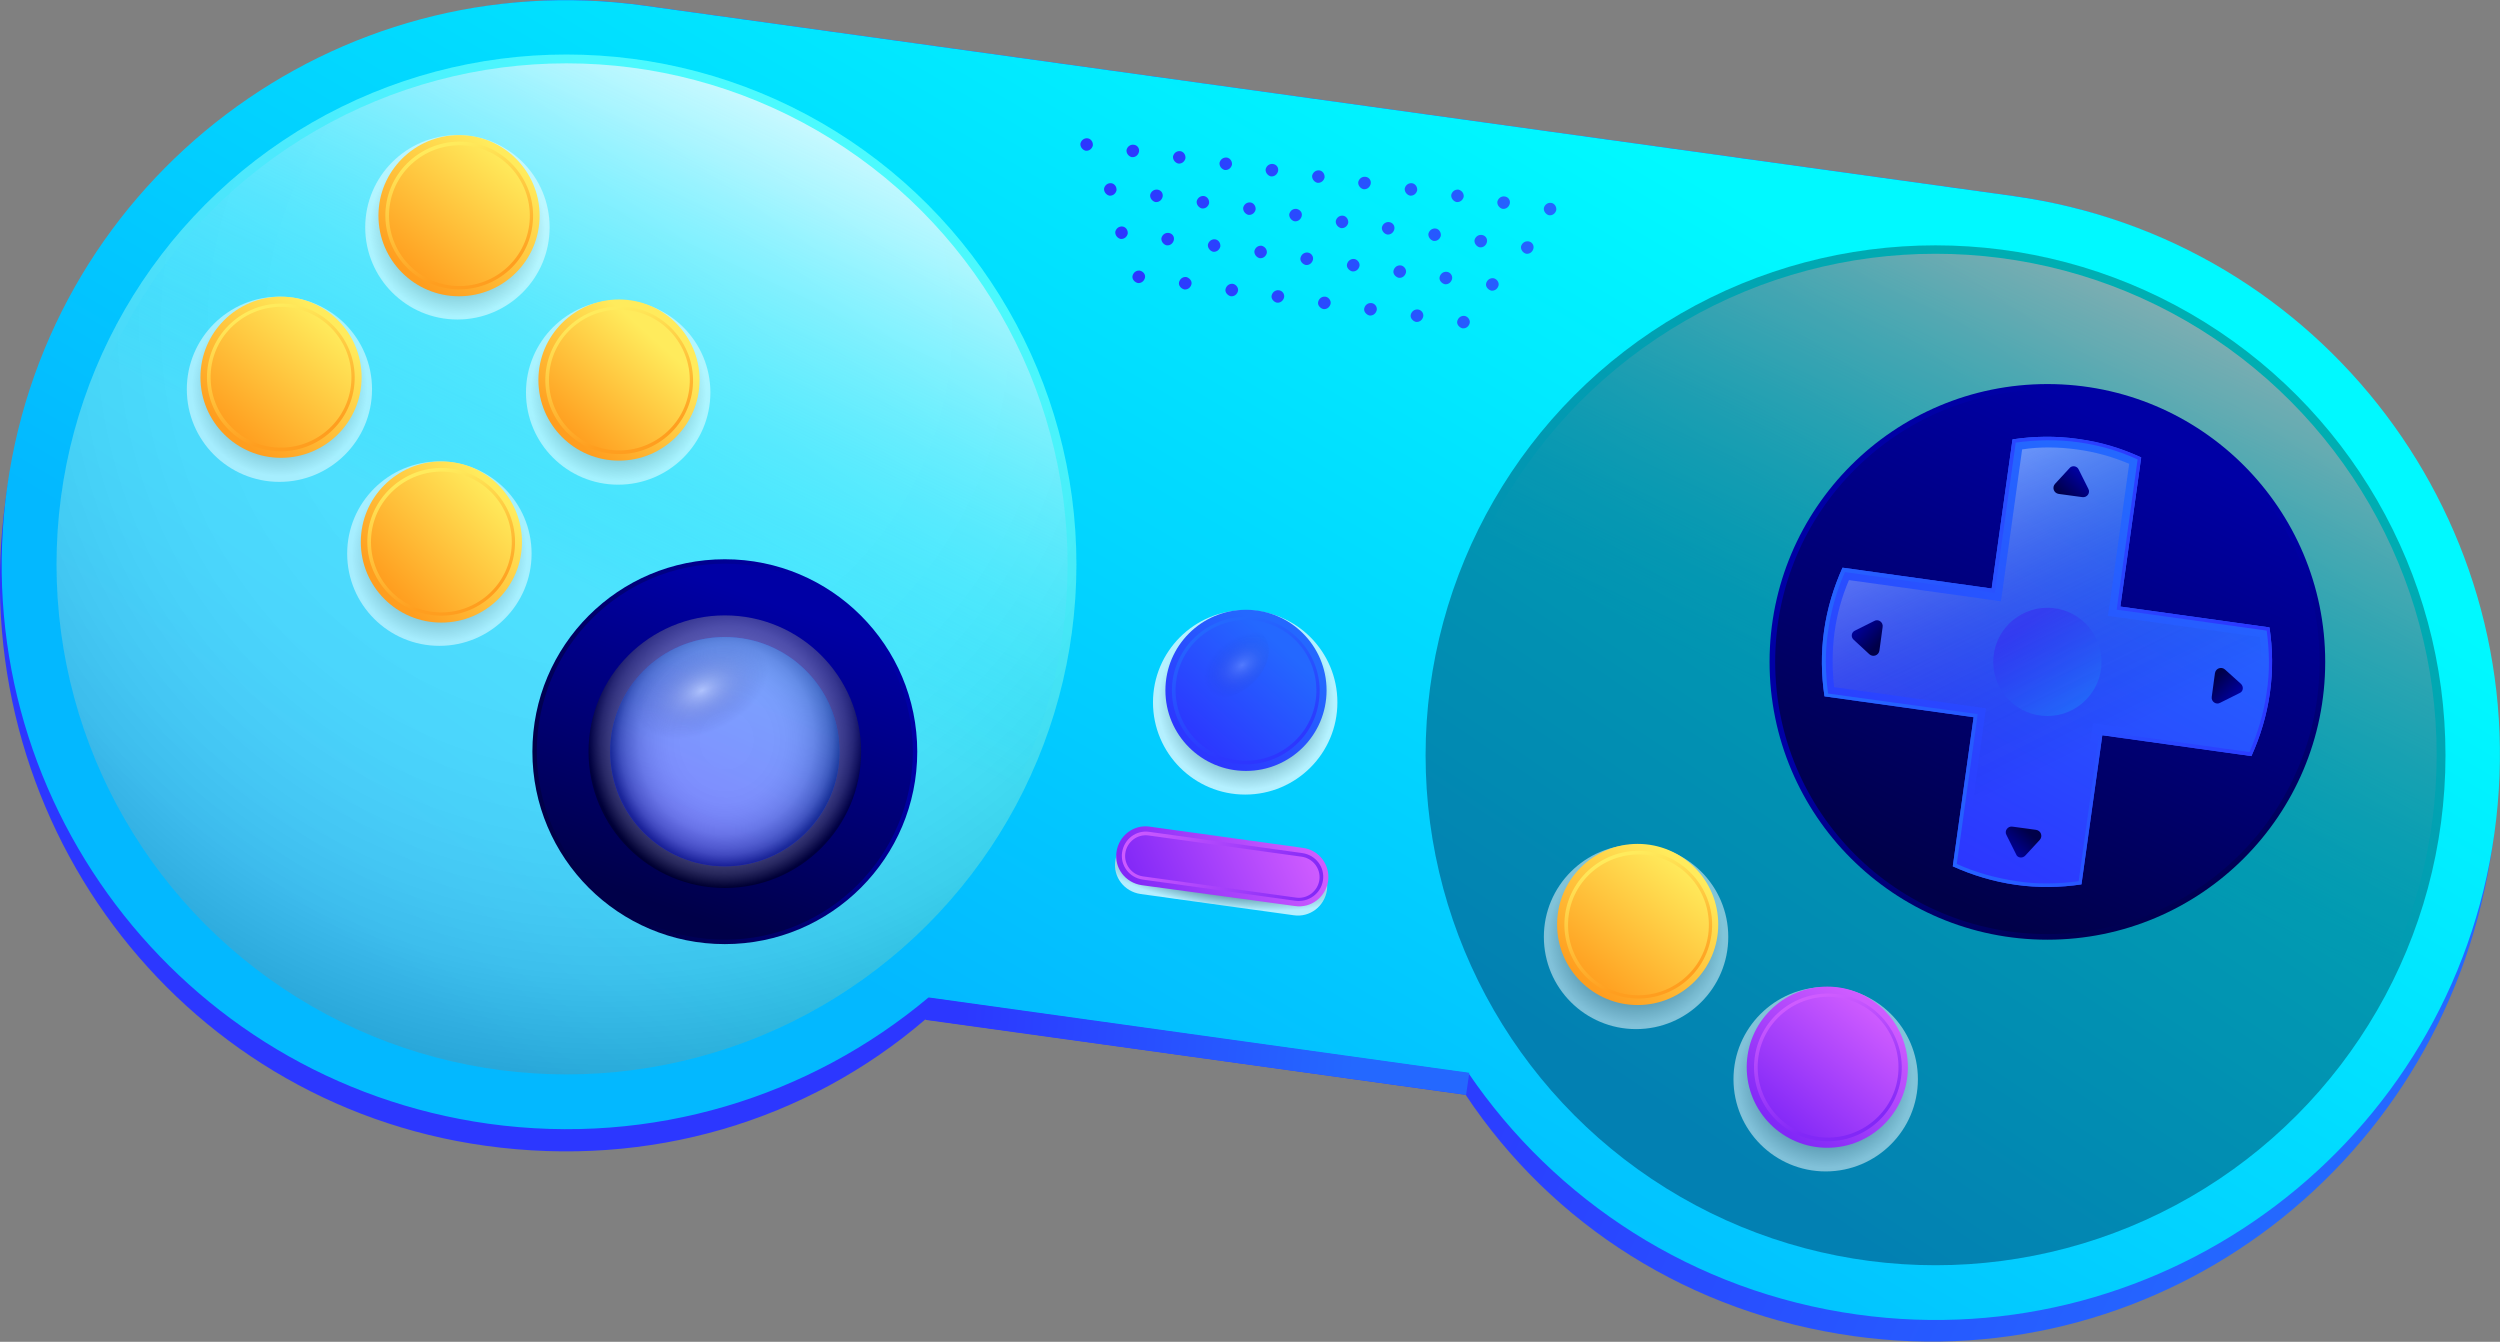 <?xml version="1.0" encoding="utf-8"?>
<!-- Generator: Adobe Illustrator 28.0.0, SVG Export Plug-In . SVG Version: 6.00 Build 0)  -->
<svg version="1.1" id="Layer_1" xmlns="http://www.w3.org/2000/svg" xmlns:xlink="http://www.w3.org/1999/xlink" x="0px" y="0px"
	 viewBox="0 0 623.6 334.7" style="enable-background:new 0 0 623.6 334.7;" xml:space="preserve">
<rect x="0" y="0" width="623.6" height="334.7" fill="#808080" stroke="none"/>
<style type="text/css">
	.st0{fill:url(#SVGID_1_);}
	.st1{fill:url(#SVGID_00000027573961521233118000000011946042822125346999_);}
	.st2{fill:url(#SVGID_00000147906580871443605060000015710262125952593298_);}
	.st3{opacity:0.3;fill:url(#SVGID_00000039835919768463933430000003239709379296382346_);enable-background:new    ;}
	.st4{opacity:0.7;fill:url(#SVGID_00000150813578797885685700000005785983390438677917_);enable-background:new    ;}
	.st5{fill:url(#SVGID_00000040533962402913593780000003623793905620376962_);}
	.st6{opacity:0.7;fill:url(#SVGID_00000141450192768070861420000017675541243377877412_);enable-background:new    ;}
	.st7{opacity:0.3;fill:url(#SVGID_00000119102716519393610490000009892417091721936784_);enable-background:new    ;}
	.st8{fill:url(#SVGID_00000036209303121922277220000007732082383863222459_);}
	.st9{fill:url(#SVGID_00000183950784696710061150000009854956994296466096_);}
	.st10{fill:url(#SVGID_00000042704175804416856490000014542069739978174114_);}
	.st11{fill:url(#SVGID_00000085234561886142221940000005689383332762986645_);}
	.st12{opacity:0.4;fill:url(#SVGID_00000053513879123750278600000000148951193582731940_);enable-background:new    ;}
	.st13{fill:url(#SVGID_00000019653764749115807520000009832514624192387724_);}
	.st14{opacity:0.4;fill:url(#SVGID_00000171706702518618431680000006259683002912157358_);enable-background:new    ;}
	.st15{opacity:0.4;fill:url(#SVGID_00000091696441356197251750000004565933516855634622_);enable-background:new    ;}
	.st16{fill:url(#SVGID_00000117664992086423284720000002519547826477013637_);}
	.st17{fill:url(#SVGID_00000124128372285591882810000015107504361461055894_);}
	.st18{opacity:0.4;fill:url(#SVGID_00000112590331768326662130000003127953448819404728_);enable-background:new    ;}
	.st19{fill:url(#SVGID_00000137124249958558656640000007833395731143288730_);}
	.st20{fill:url(#SVGID_00000078036782157926384590000007701050732815806398_);}
	.st21{fill:url(#SVGID_00000066476424959475833870000016570530665810440116_);}
	.st22{fill:url(#SVGID_00000005263755374373591810000014998265746089183153_);}
	.st23{fill:url(#SVGID_00000179612217619739820490000005041069426740372621_);}
	.st24{opacity:0.5;fill:url(#SVGID_00000093891607365282344660000016296789251922690970_);enable-background:new    ;}
	.st25{opacity:0.5;fill:url(#SVGID_00000104668425034901993090000010482412135134350478_);enable-background:new    ;}
	.st26{opacity:0.5;fill:url(#SVGID_00000088827563420208347830000013710522387790500782_);enable-background:new    ;}
	.st27{opacity:0.5;fill:url(#SVGID_00000037668481040235598930000005014506193089798793_);enable-background:new    ;}
	.st28{fill:url(#SVGID_00000118357646790979255740000008701623801027990714_);}
	.st29{fill:url(#SVGID_00000165223564423363699540000000077201509653831862_);}
	.st30{fill:url(#SVGID_00000016060467261964894140000016216620326075081381_);}
	.st31{fill:url(#SVGID_00000013883693486396336210000001189239439178815634_);}
	.st32{fill:url(#SVGID_00000118357496631928816780000001504153935865552776_);}
	.st33{fill:url(#SVGID_00000057863113253644590040000017320297191954204830_);}
	.st34{fill:url(#SVGID_00000034796088563633128310000013207785865587429283_);}
	.st35{opacity:0.7;fill:url(#SVGID_00000171702770875120352940000009592356910083996814_);enable-background:new    ;}
	.st36{fill:url(#SVGID_00000109719414806386121640000007048225696629864084_);}
	.st37{opacity:0.2;fill:url(#SVGID_00000083784422427732088040000002232070192270489757_);enable-background:new    ;}
	.st38{fill:url(#SVGID_00000137854853306584842170000000907105497896817557_);}
	.st39{fill:url(#SVGID_00000041993228891534583600000007504271678363411106_);}
	.st40{opacity:0.5;fill:url(#SVGID_00000035518302941208058780000015682190639363244181_);enable-background:new    ;}
	.st41{fill:url(#SVGID_00000063606252133357843140000009927780546646998913_);}
	.st42{fill:url(#SVGID_00000124857997726401917140000013126816819735160708_);}
	.st43{opacity:0.5;fill:url(#SVGID_00000057107223099968051090000013410673314300871303_);enable-background:new    ;}
	.st44{fill:url(#SVGID_00000127760547279489011590000012779778081011960213_);}
	.st45{fill:url(#SVGID_00000092432522991447037540000008857094714367511467_);}
	.st46{opacity:0.7;fill:url(#SVGID_00000155115203960358453610000013969651211829236366_);enable-background:new    ;}
	.st47{fill:url(#SVGID_00000045608624749205893330000016102002707490562198_);}
	.st48{fill:url(#SVGID_00000015351103437922407800000015815754462323257994_);}
	.st49{fill:url(#SVGID_00000160177250032929969620000005361509605429227674_);}
	.st50{fill:url(#SVGID_00000109031777168517812880000010757003510973038249_);}
	.st51{fill:url(#SVGID_00000080899392120893906120000013141506788750679222_);}
	.st52{fill:url(#SVGID_00000182512483789779115490000018246297751065937806_);}
	.st53{fill:url(#SVGID_00000018946585815503917410000005769261227285653173_);}
	.st54{fill:url(#SVGID_00000078028812145811195500000011485036043345771144_);}
	.st55{fill:url(#SVGID_00000078020916284019350610000003182273264104613822_);}
	.st56{fill:url(#SVGID_00000053531730895324788880000000715708549624837306_);}
	.st57{fill:url(#SVGID_00000030451688012539275010000011627306143784568223_);}
	.st58{fill:url(#SVGID_00000111874050740424723450000017207340143167079079_);}
	.st59{fill:url(#SVGID_00000129190765720357610580000009119001332444921474_);}
	.st60{fill:url(#SVGID_00000145770393933849597070000011686243923481258628_);}
	.st61{fill:url(#SVGID_00000092449528644647346180000009231021779231905444_);}
	.st62{fill:url(#SVGID_00000040532796062199128700000010664609519574318993_);}
	.st63{fill:url(#SVGID_00000000210577260667458760000007804812055632244630_);}
	.st64{fill:url(#SVGID_00000084498703283616595490000003835889447296540290_);}
	.st65{fill:url(#SVGID_00000069370841031529520880000015508381728447481490_);}
	.st66{fill:url(#SVGID_00000085215367152406130030000008310484697466676404_);}
	.st67{fill:url(#SVGID_00000138533456885705669130000010990092037638612665_);}
	.st68{fill:url(#SVGID_00000124879102451821667330000007892692050208893088_);}
	.st69{fill:url(#SVGID_00000077302628811989536260000015677005381825411233_);}
	.st70{fill:url(#SVGID_00000158724286204123622430000006447896079650762675_);}
	.st71{fill:url(#SVGID_00000123407760072507704020000000528489056133715641_);}
	.st72{fill:url(#SVGID_00000000906621708108831390000003351815883624533915_);}
	.st73{fill:url(#SVGID_00000023976912714632067300000012445760319029645466_);}
	.st74{fill:url(#SVGID_00000102507864493220779180000008954677431872248476_);}
	.st75{fill:url(#SVGID_00000173147171897116018960000007097169902823274665_);}
	.st76{fill:url(#SVGID_00000077321104880815270680000000681704402377166512_);}
	.st77{fill:url(#SVGID_00000070803811006340962240000001640350030039629194_);}
	.st78{fill:url(#SVGID_00000002383478563442913740000004687867323010835644_);}
	.st79{fill:url(#SVGID_00000135656969571105084460000004769464525265114261_);}
	.st80{fill:url(#SVGID_00000114057067850885107030000000911779341481942703_);}
	.st81{fill:url(#SVGID_00000065754781309628272360000015838653063254986149_);}
	.st82{fill:url(#SVGID_00000108995534377443394190000014662395932946572204_);}
	.st83{fill:url(#SVGID_00000170251527833690836820000015848921296036709807_);}
	.st84{fill:url(#SVGID_00000082331024934353051680000003257400939120786322_);}
	.st85{fill:url(#SVGID_00000082341966408256929950000013775416517323794568_);}
	.st86{fill:url(#SVGID_00000147902678005042799210000011493613383742236325_);}
	.st87{fill:url(#SVGID_00000136370239902286908840000003914736282088988041_);}
</style>
<g>
	<g id="Layer_2_00000134249764928899617310000015372594029922050450_">
		<g id="OBJECTS">
			<g>
				
					<linearGradient id="SVGID_1_" gradientUnits="userSpaceOnUse" x1="540.08" y1="389.962" x2="326.47" y2="453.262" gradientTransform="matrix(0.99 0.138 0.138 -0.99 -13.504 598.889)">
					<stop  offset="0" style="stop-color:#2468FF"/>
					<stop  offset="1" style="stop-color:#2C37FF"/>
				</linearGradient>
				<path class="st0" d="M502.2,48.9L160.7,1.4C83.7-9.4,12.4,45.9,1.4,124.7c-11,78.8,42.7,150.4,119.7,161.1
					c41,5.7,80.2-6.2,109.7-31.5l134.8,18.8c21.5,32.4,56,54.5,96.9,60.2c77,10.7,148.2-43.5,159.2-122.3
					C632.8,132.2,579.2,59.6,502.2,48.9L502.2,48.9z"/>
				
					<linearGradient id="SVGID_00000111882234889484723520000003883814150254650298_" gradientUnits="userSpaceOnUse" x1="324.378" y1="623.369" x2="216.758" y2="365.229" gradientTransform="matrix(0.99 0.138 0.138 -0.99 -13.504 598.889)">
					<stop  offset="0" style="stop-color:#00F9FF"/>
					<stop  offset="1" style="stop-color:#03B8FF"/>
				</linearGradient>
				<path style="fill:url(#SVGID_00000111882234889484723520000003883814150254650298_);" d="M502.2,48.9L160.7,1.4
					c-77-10.7-148.1,43-158.9,120s43,148.1,120,158.9c41,5.7,80.3-6.8,109.7-31.4l134.8,18.8c21.6,31.7,56,54.5,97,60.2
					c77,10.7,148.1-43,158.9-120C633,130.8,579.3,59.6,502.2,48.9L502.2,48.9z"/>
				
					<linearGradient id="SVGID_00000047747849730874348620000012323938742948106660_" gradientUnits="userSpaceOnUse" x1="144.069" y1="577.55" x2="39.669" y2="379.11" gradientTransform="matrix(0.99 0.138 0.138 -0.99 -13.504 598.889)">
					<stop  offset="0" style="stop-color:#00F9FF"/>
					<stop  offset="1" style="stop-color:#03B8FF"/>
				</linearGradient>
				<circle style="fill:url(#SVGID_00000047747849730874348620000012323938742948106660_);" cx="141.3" cy="140.8" r="127.2"/>
				
					<radialGradient id="SVGID_00000101798913690707341310000012318881937627664783_" cx="92.363" cy="535.783" r="216.02" gradientTransform="matrix(0.99 0.138 0.138 -0.99 -13.504 598.889)" gradientUnits="userSpaceOnUse">
					<stop  offset="0" style="stop-color:#FFFFFF"/>
					<stop  offset="0.37" style="stop-color:#FDFDFD"/>
					<stop  offset="0.51" style="stop-color:#F6F6F6"/>
					<stop  offset="0.6" style="stop-color:#EAEAEA"/>
					<stop  offset="0.68" style="stop-color:#D9D9D9"/>
					<stop  offset="0.75" style="stop-color:#C3C3C3"/>
					<stop  offset="0.8" style="stop-color:#A8A8A8"/>
					<stop  offset="0.86" style="stop-color:#878787"/>
					<stop  offset="0.91" style="stop-color:#626262"/>
					<stop  offset="0.95" style="stop-color:#373737"/>
					<stop  offset="0.99" style="stop-color:#090909"/>
					<stop  offset="1" style="stop-color:#000000"/>
				</radialGradient>
				
					<circle style="opacity:0.3;fill:url(#SVGID_00000101798913690707341310000012318881937627664783_);enable-background:new    ;" cx="141.3" cy="140.8" r="127.2"/>
				
					<linearGradient id="SVGID_00000132766273768295052430000015122693482174766508_" gradientUnits="userSpaceOnUse" x1="127.573" y1="595.386" x2="89.283" y2="472.256" gradientTransform="matrix(0.99 0.138 0.138 -0.99 -13.509 598.879)">
					<stop  offset="0" style="stop-color:#FFF9FF"/>
					<stop  offset="0.13" style="stop-color:#E4F4FF;stop-opacity:0.89"/>
					<stop  offset="0.41" style="stop-color:#9FE9FF;stop-opacity:0.62"/>
					<stop  offset="0.82" style="stop-color:#33D7FF;stop-opacity:0.2"/>
					<stop  offset="1" style="stop-color:#02CFFF;stop-opacity:0"/>
				</linearGradient>
				
					<circle style="opacity:0.7;fill:url(#SVGID_00000132766273768295052430000015122693482174766508_);enable-background:new    ;" cx="141.3" cy="140.8" r="125"/>
				
					<linearGradient id="SVGID_00000096036576199484964130000017636938936800660905_" gradientUnits="userSpaceOnUse" x1="485.66" y1="579.619" x2="386.44" y2="375.139" gradientTransform="matrix(0.99 0.138 0.138 -0.99 -13.504 598.889)">
					<stop  offset="0" style="stop-color:#00F9FF"/>
					<stop  offset="1" style="stop-color:#03B8FF"/>
				</linearGradient>
				<circle style="fill:url(#SVGID_00000096036576199484964130000017636938936800660905_);" cx="482.8" cy="188.4" r="127.2"/>
				
					<linearGradient id="SVGID_00000014634923025335946710000014620409594778033586_" gradientUnits="userSpaceOnUse" x1="472.362" y1="595.402" x2="434.062" y2="472.262" gradientTransform="matrix(0.99 0.138 0.138 -0.99 -13.507 598.886)">
					<stop  offset="0" style="stop-color:#FFF9FF"/>
					<stop  offset="0.13" style="stop-color:#E4F4FF;stop-opacity:0.89"/>
					<stop  offset="0.41" style="stop-color:#9FE9FF;stop-opacity:0.62"/>
					<stop  offset="0.82" style="stop-color:#33D7FF;stop-opacity:0.2"/>
					<stop  offset="1" style="stop-color:#02CFFF;stop-opacity:0"/>
				</linearGradient>
				
					<circle style="opacity:0.7;fill:url(#SVGID_00000014634923025335946710000014620409594778033586_);enable-background:new    ;" cx="482.8" cy="188.3" r="125"/>
				
					<radialGradient id="SVGID_00000160182085930063042350000004675519255785212586_" cx="405.65" cy="534.43" r="216.02" gradientTransform="matrix(1 0 0 -1 0 336)" gradientUnits="userSpaceOnUse">
					<stop  offset="0" style="stop-color:#FFFFFF"/>
					<stop  offset="0.37" style="stop-color:#FDFDFD"/>
					<stop  offset="0.51" style="stop-color:#F6F6F6"/>
					<stop  offset="0.6" style="stop-color:#EAEAEA"/>
					<stop  offset="0.68" style="stop-color:#D9D9D9"/>
					<stop  offset="0.75" style="stop-color:#C3C3C3"/>
					<stop  offset="0.8" style="stop-color:#A8A8A8"/>
					<stop  offset="0.86" style="stop-color:#878787"/>
					<stop  offset="0.91" style="stop-color:#626262"/>
					<stop  offset="0.95" style="stop-color:#373737"/>
					<stop  offset="0.99" style="stop-color:#090909"/>
					<stop  offset="1" style="stop-color:#000000"/>
				</radialGradient>
				
					<circle style="opacity:0.3;fill:url(#SVGID_00000160182085930063042350000004675519255785212586_);enable-background:new    ;" cx="482.8" cy="188.4" r="127.2"/>
				
					<linearGradient id="SVGID_00000096043584533521206040000013534623978930872236_" gradientUnits="userSpaceOnUse" x1="457.595" y1="504.707" x2="498.955" y2="436.417" gradientTransform="matrix(0.991 0.138 0.138 -0.991 -13.424 598.905)">
					<stop  offset="0" style="stop-color:#0000A5"/>
					<stop  offset="1" style="stop-color:#000049"/>
				</linearGradient>
				<circle style="fill:url(#SVGID_00000096043584533521206040000013534623978930872236_);" cx="510.7" cy="165.1" r="69.3"/>
				
					<linearGradient id="SVGID_00000155144621248856767550000004219175864172678824_" gradientUnits="userSpaceOnUse" x1="478.002" y1="561.002" x2="440.162" y2="441.452" gradientTransform="matrix(0.99 0.138 0.138 -0.99 -13.507 598.889)">
					<stop  offset="0" style="stop-color:#0000A5"/>
					<stop  offset="1" style="stop-color:#000049"/>
				</linearGradient>
				<circle style="fill:url(#SVGID_00000155144621248856767550000004219175864172678824_);" cx="510.7" cy="165.1" r="67.9"/>
				
					<linearGradient id="SVGID_00000111181166654698429710000003722923467681033092_" gradientUnits="userSpaceOnUse" x1="165.518" y1="457.179" x2="103.518" y2="409.459" gradientTransform="matrix(0.99 0.138 0.138 -0.99 -13.502 598.883)">
					<stop  offset="0" style="stop-color:#0000A5"/>
					<stop  offset="1" style="stop-color:#000049"/>
				</linearGradient>
				<circle style="fill:url(#SVGID_00000111181166654698429710000003722923467681033092_);" cx="180.8" cy="187.5" r="48"/>
				
					<linearGradient id="SVGID_00000109712675533806299070000007426347360257592744_" gradientUnits="userSpaceOnUse" x1="143.376" y1="472.288" x2="127.416" y2="393.218" gradientTransform="matrix(0.991 0.138 0.138 -0.991 -13.403 598.902)">
					<stop  offset="0" style="stop-color:#0000A5"/>
					<stop  offset="1" style="stop-color:#000049"/>
				</linearGradient>
				<circle style="fill:url(#SVGID_00000109712675533806299070000007426347360257592744_);" cx="180.8" cy="187.5" r="46.9"/>
				
					<radialGradient id="SVGID_00000101821428026978798540000006172738276185627270_" cx="135.863" cy="454.341" r="34.53" gradientTransform="matrix(0.99 0.138 0.149 -1.07 -20.853 651.552)" gradientUnits="userSpaceOnUse">
					<stop  offset="0" style="stop-color:#FFFFFF"/>
					<stop  offset="0.37" style="stop-color:#FDFDFD"/>
					<stop  offset="0.51" style="stop-color:#F6F6F6"/>
					<stop  offset="0.6" style="stop-color:#EAEAEA"/>
					<stop  offset="0.68" style="stop-color:#D9D9D9"/>
					<stop  offset="0.75" style="stop-color:#C3C3C3"/>
					<stop  offset="0.8" style="stop-color:#A8A8A8"/>
					<stop  offset="0.86" style="stop-color:#878787"/>
					<stop  offset="0.91" style="stop-color:#626262"/>
					<stop  offset="0.95" style="stop-color:#373737"/>
					<stop  offset="0.99" style="stop-color:#090909"/>
					<stop  offset="1" style="stop-color:#000000"/>
				</radialGradient>
				
					<circle style="opacity:0.4;fill:url(#SVGID_00000101821428026978798540000006172738276185627270_);enable-background:new    ;" cx="180.8" cy="187.5" r="34"/>
				
					<linearGradient id="SVGID_00000137116640256501354880000014190468117198592384_" gradientUnits="userSpaceOnUse" x1="142.19" y1="456.72" x2="128.671" y2="409.62" gradientTransform="matrix(0.99 0.138 0.138 -0.99 -13.514 598.895)">
					<stop  offset="0" style="stop-color:#2468FF"/>
					<stop  offset="1" style="stop-color:#2C37FF"/>
				</linearGradient>
				<circle style="fill:url(#SVGID_00000137116640256501354880000014190468117198592384_);" cx="180.8" cy="187.5" r="28.6"/>
				
					<radialGradient id="SVGID_00000004540287478564450630000016350837625023883696_" cx="135.843" cy="453.821" r="29.06" gradientTransform="matrix(0.99 0.138 0.149 -1.07 -20.843 651.515)" gradientUnits="userSpaceOnUse">
					<stop  offset="0" style="stop-color:#FFFFFF"/>
					<stop  offset="0.37" style="stop-color:#FDFDFD"/>
					<stop  offset="0.51" style="stop-color:#F6F6F6"/>
					<stop  offset="0.6" style="stop-color:#EAEAEA"/>
					<stop  offset="0.68" style="stop-color:#D9D9D9"/>
					<stop  offset="0.75" style="stop-color:#C3C3C3"/>
					<stop  offset="0.8" style="stop-color:#A8A8A8"/>
					<stop  offset="0.86" style="stop-color:#878787"/>
					<stop  offset="0.91" style="stop-color:#626262"/>
					<stop  offset="0.95" style="stop-color:#373737"/>
					<stop  offset="0.99" style="stop-color:#090909"/>
					<stop  offset="1" style="stop-color:#000000"/>
				</radialGradient>
				
					<circle style="opacity:0.4;fill:url(#SVGID_00000004540287478564450630000016350837625023883696_);enable-background:new    ;" cx="180.8" cy="187.5" r="28.6"/>
				
					<radialGradient id="SVGID_00000010285670679165359760000009108947566396272782_" cx="-190.429" cy="-398.584" r="14.38" gradientTransform="matrix(1.113 -0.524 -0.311 -0.66 263.007 -190.605)" gradientUnits="userSpaceOnUse">
					<stop  offset="0" style="stop-color:#FFFFFF"/>
					<stop  offset="0.17" style="stop-color:#CCCCDF;stop-opacity:0.8"/>
					<stop  offset="0.47" style="stop-color:#7575A8;stop-opacity:0.46"/>
					<stop  offset="0.72" style="stop-color:#363681;stop-opacity:0.21"/>
					<stop  offset="0.91" style="stop-color:#0E0E68;stop-opacity:6.000000e-02"/>
					<stop  offset="1" style="stop-color:#00005F;stop-opacity:0"/>
				</radialGradient>
				
					<path style="opacity:0.4;fill:url(#SVGID_00000010285670679165359760000009108947566396272782_);enable-background:new    ;" d="
					M169.8,162.8c9.5-4.5,19.3-3.4,22,2.3c2.7,5.7-2.8,14-12.3,18.4s-19.3,3.4-22-2.3C154.8,175.5,160.3,167.2,169.8,162.8z"/>
				
					<linearGradient id="SVGID_00000146477173822436248190000009584384317973769401_" gradientUnits="userSpaceOnUse" x1="476.723" y1="546.294" x2="439.563" y2="451.644" gradientTransform="matrix(0.99 0.138 0.138 -0.99 -13.504 598.889)">
					<stop  offset="0" style="stop-color:#2468FF"/>
					<stop  offset="1" style="stop-color:#2C37FF"/>
				</linearGradient>
				<path style="fill:url(#SVGID_00000146477173822436248190000009584384317973769401_);" d="M534.1,114.1
					c-4.9-2.2-10.1-3.8-15.7-4.6c-5.6-0.8-11.1-0.7-16.4,0.1l-5.2,37.2l-37.2-5.2c-2.2,4.9-3.8,10.1-4.6,15.7
					c-0.8,5.6-0.7,11.1,0.1,16.4l37.2,5.2l-5.2,37.2c4.9,2.2,10.1,3.8,15.7,4.6c5.6,0.8,11.1,0.7,16.4-0.1l5.2-37.2l37.2,5.2
					c2.2-4.9,3.8-10.1,4.6-15.7c0.8-5.6,0.7-11.1-0.1-16.4l-37.2-5.2L534.1,114.1L534.1,114.1z"/>
				
					<linearGradient id="SVGID_00000137122994774233901920000004915271411559223738_" gradientUnits="userSpaceOnUse" x1="468.342" y1="493.291" x2="451.482" y2="509.401" gradientTransform="matrix(0.99 0.138 0.138 -0.99 -13.501 598.889)">
					<stop  offset="0" style="stop-color:#2468FF"/>
					<stop  offset="1" style="stop-color:#2C37FF"/>
				</linearGradient>
				<circle style="fill:url(#SVGID_00000137122994774233901920000004915271411559223738_);" cx="510.7" cy="165.1" r="13.5"/>
				
					<linearGradient id="SVGID_00000045600854073163745220000002969887186541852604_" gradientUnits="userSpaceOnUse" x1="348.329" y1="835.089" x2="405.269" y2="775.719" gradientTransform="matrix(0.954 0.301 0.301 -0.954 -98.335 805.34)">
					<stop  offset="0" style="stop-color:#FFFFFF"/>
					<stop  offset="0.17" style="stop-color:#CCCCDF;stop-opacity:0.8"/>
					<stop  offset="0.47" style="stop-color:#7575A8;stop-opacity:0.46"/>
					<stop  offset="0.72" style="stop-color:#363681;stop-opacity:0.21"/>
					<stop  offset="0.91" style="stop-color:#0E0E68;stop-opacity:6.000000e-02"/>
					<stop  offset="1" style="stop-color:#00005F;stop-opacity:0"/>
				</linearGradient>
				
					<path style="opacity:0.4;fill:url(#SVGID_00000045600854073163745220000002969887186541852604_);enable-background:new    ;" d="
					M518,112.1c4.5,0.6,8.9,1.8,13.1,3.6l-4.9,35.2l-0.4,2.7l2.7,0.4l35.2,4.9c0.5,4.5,0.5,9.1-0.1,13.6c-0.6,4.5-1.8,8.9-3.6,13.2
					l-35.2-4.9l-2.7-0.4l-0.4,2.7l-4.9,35.2c-4.5,0.5-9.1,0.5-13.6-0.1s-8.9-1.8-13.1-3.6l4.9-35.2l0.4-2.7l-2.7-0.4l-35.2-4.9
					c-0.5-4.6-0.5-9.1,0.1-13.6c0.6-4.5,1.8-8.9,3.6-13.1l35.2,4.9l2.7,0.4l0.4-2.7l4.9-35.2C508.9,111.4,513.5,111.5,518,112.1
					L518,112.1z"/>
				
					<linearGradient id="SVGID_00000183961005542235018330000007731054641112110511_" gradientUnits="userSpaceOnUse" x1="348.319" y1="757.914" x2="425.599" y2="828.704" gradientTransform="matrix(0.954 0.301 0.301 -0.954 -98.335 805.34)">
					<stop  offset="0" style="stop-color:#2468FF"/>
					<stop  offset="1" style="stop-color:#2C37FF"/>
				</linearGradient>
				<path style="fill:url(#SVGID_00000183961005542235018330000007731054641112110511_);" d="M518.3,110.3
					c5.1,0.7,10.1,2.1,14.9,4.3l-5.1,36.6l-0.1,0.9l0.9,0.1l36.5,5.1c0.7,5.1,0.8,10.3,0,15.4c-0.7,5.1-2.2,10.1-4.3,14.9l-36.5-5.1
					l-0.9-0.1l-0.1,0.9l-5.1,36.5c-5.2,0.7-10.4,0.8-15.5,0s-10.1-2.1-14.9-4.3l5.1-36.5l0.1-0.9l-0.9-0.1L456,173
					c-0.7-5.2-0.8-10.4,0-15.5c0.7-5.1,2.1-10.1,4.2-14.8l36.5,5.1l0.9,0.1l0.1-0.9l5.1-36.6C508,109.7,513.2,109.6,518.3,110.3
					 M518.4,109.5c-5.6-0.8-11.1-0.7-16.4,0.1l-5.2,37.2l-37.2-5.2c-2.2,4.9-3.8,10.1-4.6,15.7c-0.8,5.6-0.7,11.1,0.1,16.4l37.2,5.2
					l-5.2,37.2c4.9,2.2,10.1,3.8,15.7,4.6s11.1,0.7,16.4-0.1l5.2-37.2l37.2,5.2c2.2-4.9,3.8-10.1,4.6-15.7
					c0.8-5.6,0.7-11.1-0.1-16.4l-37.2-5.2l5.2-37.2C529.2,111.8,524,110.2,518.4,109.5L518.4,109.5L518.4,109.5z"/>
				
					<linearGradient id="SVGID_00000151503622554860182980000013257164467611609017_" gradientUnits="userSpaceOnUse" x1="462.314" y1="549.631" x2="457.924" y2="543.551" gradientTransform="matrix(0.99 0.138 0.138 -0.99 -13.504 598.889)">
					<stop  offset="0" style="stop-color:#0000A5"/>
					<stop  offset="1" style="stop-color:#000049"/>
				</linearGradient>
				<path style="fill:url(#SVGID_00000151503622554860182980000013257164467611609017_);" d="M516.2,116.8l-3.6,3.9
					c-0.8,0.9-0.3,2.3,0.9,2.5l5.9,0.8c1.2,0.2,2.1-1.1,1.5-2.1l-2.4-4.8C518.1,116.2,516.8,116,516.2,116.8L516.2,116.8z"/>
				
					<linearGradient id="SVGID_00000044859834567419357040000008230226037352515245_" gradientUnits="userSpaceOnUse" x1="-2847.262" y1="-179.425" x2="-2851.643" y2="-185.515" gradientTransform="matrix(-0.99 -0.138 -0.138 0.99 -2343.666 -3.219)">
					<stop  offset="0" style="stop-color:#0000A5"/>
					<stop  offset="1" style="stop-color:#000049"/>
				</linearGradient>
				<path style="fill:url(#SVGID_00000044859834567419357040000008230226037352515245_);" d="M505.2,213.4l3.6-3.9
					c0.8-0.9,0.3-2.3-0.9-2.5l-5.9-0.8c-1.2-0.2-2.1,1.1-1.5,2.1l2.4,4.8C503.2,214,504.5,214.2,505.2,213.4L505.2,213.4z"/>
				
					<linearGradient id="SVGID_00000106116336010473106280000005973609962278712192_" gradientUnits="userSpaceOnUse" x1="-1544.501" y1="1852.411" x2="-1548.881" y2="1846.331" gradientTransform="matrix(-0.138 0.99 0.99 0.138 -1490.229 1448.896)">
					<stop  offset="0" style="stop-color:#0000A5"/>
					<stop  offset="1" style="stop-color:#000049"/>
				</linearGradient>
				<path style="fill:url(#SVGID_00000106116336010473106280000005973609962278712192_);" d="M559,170.6L555,167
					c-0.9-0.8-2.3-0.3-2.5,0.9l-0.8,5.9c-0.2,1.2,1.1,2.1,2.1,1.5l4.8-2.4C559.6,172.5,559.7,171.3,559,170.6L559,170.6z"/>
				
					<linearGradient id="SVGID_00000101802676204007250790000014936273262188392118_" gradientUnits="userSpaceOnUse" x1="-840.446" y1="-1482.207" x2="-844.836" y2="-1488.287" gradientTransform="matrix(0.138 -0.99 -0.99 -0.138 -888.121 -881.266)">
					<stop  offset="0" style="stop-color:#0000A5"/>
					<stop  offset="1" style="stop-color:#000049"/>
				</linearGradient>
				<path style="fill:url(#SVGID_00000101802676204007250790000014936273262188392118_);" d="M462.4,159.6l3.9,3.6
					c0.9,0.8,2.3,0.3,2.5-0.9l0.8-5.9c0.2-1.2-1.1-2.1-2.1-1.5l-4.8,2.4C461.8,157.7,461.6,158.9,462.4,159.6L462.4,159.6z"/>
				
					<radialGradient id="SVGID_00000045618950613316251710000007918918865945096613_" cx="13.122" cy="508.482" r="21.849" gradientTransform="matrix(0.991 0.138 0.138 -0.991 -13.406 598.892)" gradientUnits="userSpaceOnUse">
					<stop  offset="0" style="stop-color:#000000"/>
					<stop  offset="0.2" style="stop-color:#2F2F2F"/>
					<stop  offset="0.67" style="stop-color:#A5A5A5"/>
					<stop  offset="1" style="stop-color:#FFFFFF"/>
				</radialGradient>
				
					<circle style="opacity:0.5;fill:url(#SVGID_00000045618950613316251710000007918918865945096613_);enable-background:new    ;" cx="69.7" cy="97.1" r="23.1"/>
				
					<radialGradient id="SVGID_00000098193763813767968230000006307501262586297228_" cx="58.404" cy="473.336" r="21.852" gradientTransform="matrix(0.99 0.138 0.138 -0.99 -13.521 598.892)" gradientUnits="userSpaceOnUse">
					<stop  offset="0" style="stop-color:#000000"/>
					<stop  offset="0.2" style="stop-color:#2F2F2F"/>
					<stop  offset="0.67" style="stop-color:#A5A5A5"/>
					<stop  offset="1" style="stop-color:#FFFFFF"/>
				</radialGradient>
				
					<circle style="opacity:0.5;fill:url(#SVGID_00000098193763813767968230000006307501262586297228_);enable-background:new    ;" cx="109.6" cy="138.1" r="23"/>
				
					<radialGradient id="SVGID_00000003793285328970303170000000061255049524095360_" cx="51.552" cy="554.59" r="21.856" gradientTransform="matrix(0.99 0.138 0.138 -0.99 -13.518 598.895)" gradientUnits="userSpaceOnUse">
					<stop  offset="0" style="stop-color:#000000"/>
					<stop  offset="0.2" style="stop-color:#2F2F2F"/>
					<stop  offset="0.67" style="stop-color:#A5A5A5"/>
					<stop  offset="1" style="stop-color:#FFFFFF"/>
				</radialGradient>
				
					<circle style="opacity:0.5;fill:url(#SVGID_00000003793285328970303170000000061255049524095360_);enable-background:new    ;" cx="114.1" cy="56.7" r="23"/>
				
					<radialGradient id="SVGID_00000138567261069751944530000011226662910651644563_" cx="97.041" cy="519.383" r="21.856" gradientTransform="matrix(0.99 0.138 0.138 -0.99 -13.519 598.892)" gradientUnits="userSpaceOnUse">
					<stop  offset="0" style="stop-color:#000000"/>
					<stop  offset="0.2" style="stop-color:#2F2F2F"/>
					<stop  offset="0.67" style="stop-color:#A5A5A5"/>
					<stop  offset="1" style="stop-color:#FFFFFF"/>
				</radialGradient>
				
					<circle style="opacity:0.5;fill:url(#SVGID_00000138567261069751944530000011226662910651644563_);enable-background:new    ;" cx="154.2" cy="97.9" r="23"/>
				
					<linearGradient id="SVGID_00000072255168056483403130000010590620937441084582_" gradientUnits="userSpaceOnUse" x1="22.909" y1="526.915" x2="3.439" y2="496.165" gradientTransform="matrix(0.99 0.138 0.138 -0.99 -13.504 598.892)">
					<stop  offset="0" style="stop-color:#FFEB5C"/>
					<stop  offset="1" style="stop-color:#FF9E1F"/>
				</linearGradient>
				<circle style="fill:url(#SVGID_00000072255168056483403130000010590620937441084582_);" cx="70.1" cy="94.1" r="20.1"/>
				
					<linearGradient id="SVGID_00000003064878037714894060000017168014910121690006_" gradientUnits="userSpaceOnUse" x1="61.298" y1="573.699" x2="41.838" y2="541.529" gradientTransform="matrix(0.99 0.138 0.138 -0.99 -13.524 598.897)">
					<stop  offset="0" style="stop-color:#FFEB5C"/>
					<stop  offset="1" style="stop-color:#FF9E1F"/>
				</linearGradient>
				<circle style="fill:url(#SVGID_00000003064878037714894060000017168014910121690006_);" cx="114.5" cy="53.8" r="20.1"/>
				
					<linearGradient id="SVGID_00000176039706578802627090000016929452568561498301_" gradientUnits="userSpaceOnUse" x1="69.963" y1="490.973" x2="47.673" y2="462.753" gradientTransform="matrix(0.99 0.138 0.138 -0.99 -13.511 598.887)">
					<stop  offset="0" style="stop-color:#FFEB5C"/>
					<stop  offset="1" style="stop-color:#FF9E1F"/>
				</linearGradient>
				<circle style="fill:url(#SVGID_00000176039706578802627090000016929452568561498301_);" cx="110.1" cy="135.2" r="20.1"/>
				
					<linearGradient id="SVGID_00000008845811660654759550000013443224095546143135_" gradientUnits="userSpaceOnUse" x1="-12.454" y1="716.305" x2="4.906" y2="688.885" gradientTransform="matrix(0.954 0.301 0.301 -0.954 -98.335 805.34)">
					<stop  offset="0" style="stop-color:#FFEB5C"/>
					<stop  offset="1" style="stop-color:#FF9E1F"/>
				</linearGradient>
				<path style="fill:url(#SVGID_00000008845811660654759550000013443224095546143135_);" d="M107.5,153.4
					c-10.1-1.4-17.1-10.8-15.7-20.8s10.8-17.1,20.8-15.7s17.1,10.8,15.7,20.8C126.9,147.8,117.6,154.8,107.5,153.4z M112.5,117.8
					c-9.6-1.3-18.5,5.4-19.8,15c-1.3,9.6,5.4,18.5,15,19.8c9.6,1.3,18.5-5.4,19.8-15C128.8,128,122.1,119.1,112.5,117.8L112.5,117.8
					z"/>
				
					<linearGradient id="SVGID_00000160900033895346084740000009519478032088051366_" gradientUnits="userSpaceOnUse" x1="-62.938" y1="743.408" x2="-45.578" y2="715.989" gradientTransform="matrix(0.954 0.301 0.301 -0.954 -98.335 805.34)">
					<stop  offset="0" style="stop-color:#FFEB5C"/>
					<stop  offset="1" style="stop-color:#FF9E1F"/>
				</linearGradient>
				<path style="fill:url(#SVGID_00000160900033895346084740000009519478032088051366_);" d="M67.5,112.4
					c-10.1-1.4-17.1-10.8-15.7-20.8s10.8-17.1,20.8-15.7s17.1,10.8,15.7,20.8S77.6,113.8,67.5,112.4z M72.5,76.7
					c-9.6-1.3-18.5,5.4-19.8,15c-1.3,9.6,5.4,18.5,15,19.8s18.5-5.4,19.8-15C88.8,86.9,82.1,78.1,72.5,76.7L72.5,76.7z"/>
				
					<linearGradient id="SVGID_00000034082124496961498110000006634976536403925165_" gradientUnits="userSpaceOnUse" x1="104.407" y1="533.78" x2="86.627" y2="507.26" gradientTransform="matrix(0.99 0.138 0.138 -0.99 -13.514 598.891)">
					<stop  offset="0" style="stop-color:#FFEB5C"/>
					<stop  offset="1" style="stop-color:#FF9E1F"/>
				</linearGradient>
				<circle style="fill:url(#SVGID_00000034082124496961498110000006634976536403925165_);" cx="154.4" cy="94.8" r="20.1"/>
				
					<linearGradient id="SVGID_00000084490206139676435050000007427950612209848209_" gradientUnits="userSpaceOnUse" x1="17.708" y1="768.186" x2="35.058" y2="740.766" gradientTransform="matrix(0.954 0.301 0.301 -0.954 -98.335 805.34)">
					<stop  offset="0" style="stop-color:#FFEB5C"/>
					<stop  offset="1" style="stop-color:#FF9E1F"/>
				</linearGradient>
				<path style="fill:url(#SVGID_00000084490206139676435050000007427950612209848209_);" d="M151.9,113.1
					c-10.1-1.4-17.1-10.8-15.7-20.8s10.8-17.1,20.8-15.7s17.1,10.8,15.7,20.8S162,114.5,151.9,113.1z M156.9,77.4
					c-9.6-1.3-18.5,5.4-19.8,15c-1.3,9.6,5.4,18.5,15,19.8c9.6,1.3,18.5-5.4,19.8-15C173.2,87.6,166.5,78.7,156.9,77.4L156.9,77.4z"
					/>
				
					<radialGradient id="SVGID_00000119096173080232134730000008604070384800129957_" cx="262.528" cy="464.267" r="21.862" gradientTransform="matrix(0.991 0.138 0.138 -0.991 -13.428 598.902)" gradientUnits="userSpaceOnUse">
					<stop  offset="0" style="stop-color:#000000"/>
					<stop  offset="0.2" style="stop-color:#2F2F2F"/>
					<stop  offset="0.67" style="stop-color:#A5A5A5"/>
					<stop  offset="1" style="stop-color:#FFFFFF"/>
				</radialGradient>
				
					<circle style="opacity:0.7;fill:url(#SVGID_00000119096173080232134730000008604070384800129957_);enable-background:new    ;" cx="310.6" cy="175.2" r="23"/>
				
					<linearGradient id="SVGID_00000048487266462018854910000006686963241059195327_" gradientUnits="userSpaceOnUse" x1="269.901" y1="478.673" x2="252.12" y2="452.153" gradientTransform="matrix(0.991 0.138 0.138 -0.991 -13.419 598.891)">
					<stop  offset="0" style="stop-color:#2468FF"/>
					<stop  offset="1" style="stop-color:#2C37FF"/>
				</linearGradient>
				<circle style="fill:url(#SVGID_00000048487266462018854910000006686963241059195327_);" cx="310.8" cy="172.2" r="20.1"/>
				
					<radialGradient id="SVGID_00000172426856949191465120000003594022421067433634_" cx="-672.133" cy="1900.389" r="5.17" gradientTransform="matrix(0.771 1.108 1.683 -1.171 -2370.319 3136.003)" gradientUnits="userSpaceOnUse">
					<stop  offset="0" style="stop-color:#FFFFFF"/>
					<stop  offset="0.17" style="stop-color:#CCCCDF;stop-opacity:0.8"/>
					<stop  offset="0.47" style="stop-color:#7575A8;stop-opacity:0.46"/>
					<stop  offset="0.72" style="stop-color:#363681;stop-opacity:0.21"/>
					<stop  offset="0.91" style="stop-color:#0E0E68;stop-opacity:6.000000e-02"/>
					<stop  offset="1" style="stop-color:#00005F;stop-opacity:0"/>
				</radialGradient>
				
					<path style="opacity:0.2;fill:url(#SVGID_00000172426856949191465120000003594022421067433634_);enable-background:new    ;" d="
					M310.7,171.8c5.1-3.6,7.2-9.3,4.8-12.9s-8.6-3.6-13.7,0s-7.2,9.3-4.8,12.9S305.6,175.3,310.7,171.8z"/>
				
					<linearGradient id="SVGID_00000071533146432470004140000015175739092031694469_" gradientUnits="userSpaceOnUse" x1="190.104" y1="741.504" x2="207.454" y2="714.084" gradientTransform="matrix(0.954 0.301 0.301 -0.954 -98.335 805.34)">
					<stop  offset="0" style="stop-color:#2468FF"/>
					<stop  offset="1" style="stop-color:#2C37FF"/>
				</linearGradient>
				<path style="fill:url(#SVGID_00000071533146432470004140000015175739092031694469_);" d="M308.2,190.5
					c-10.1-1.4-17.1-10.8-15.7-20.8s10.8-17.1,20.8-15.7s17.1,10.8,15.7,20.8C327.7,184.8,318.3,191.9,308.2,190.5z M313.2,154.8
					c-9.6-1.3-18.5,5.4-19.8,15c-1.3,9.6,5.4,18.5,15,19.8c9.6,1.3,18.5-5.4,19.8-15C329.5,165,322.8,156.1,313.2,154.8L313.2,154.8
					z"/>
				
					<linearGradient id="SVGID_00000078025300835494474580000013597110356855704499_" gradientUnits="userSpaceOnUse" x1="-32.664" y1="795.295" x2="-15.314" y2="767.875" gradientTransform="matrix(0.954 0.301 0.301 -0.954 -98.335 805.34)">
					<stop  offset="0" style="stop-color:#FFEB5C"/>
					<stop  offset="1" style="stop-color:#FF9E1F"/>
				</linearGradient>
				<path style="fill:url(#SVGID_00000078025300835494474580000013597110356855704499_);" d="M112,72c-10.1-1.4-17.1-10.8-15.7-20.8
					s10.8-17.1,20.8-15.7s17.1,10.8,15.7,20.8C131.5,66.4,122.1,73.4,112,72z M117,36.4c-9.6-1.3-18.5,5.4-19.8,15
					c-1.3,9.6,5.4,18.5,15,19.8c9.6,1.3,18.5-5.4,19.8-15C133.3,46.6,126.6,37.7,117,36.4L117,36.4z"/>
				
					<radialGradient id="SVGID_00000041983217437834442830000001029680135210713015_" cx="367.198" cy="419.921" r="21.858" gradientTransform="matrix(0.99 0.138 0.138 -0.99 -13.505 598.897)" gradientUnits="userSpaceOnUse">
					<stop  offset="0" style="stop-color:#000000"/>
					<stop  offset="0.2" style="stop-color:#2F2F2F"/>
					<stop  offset="0.67" style="stop-color:#A5A5A5"/>
					<stop  offset="1" style="stop-color:#FFFFFF"/>
				</radialGradient>
				
					<circle style="opacity:0.5;fill:url(#SVGID_00000041983217437834442830000001029680135210713015_);enable-background:new    ;" cx="408.1" cy="233.7" r="23"/>
				
					<linearGradient id="SVGID_00000165948756642369963400000005000679515991719350_" gradientUnits="userSpaceOnUse" x1="376.923" y1="439.04" x2="357.463" y2="406.87" gradientTransform="matrix(0.99 0.138 0.138 -0.99 -13.504 598.889)">
					<stop  offset="0" style="stop-color:#FFEB5C"/>
					<stop  offset="1" style="stop-color:#FF9E1F"/>
				</linearGradient>
				<circle style="fill:url(#SVGID_00000165948756642369963400000005000679515991719350_);" cx="408.5" cy="230.6" r="20.1"/>
				
					<linearGradient id="SVGID_00000065042734467153770300000011897339479083744645_" gradientUnits="userSpaceOnUse" x1="301.034" y1="715.234" x2="318.394" y2="687.813" gradientTransform="matrix(0.954 0.301 0.301 -0.954 -98.335 805.34)">
					<stop  offset="0" style="stop-color:#FFEB5C"/>
					<stop  offset="1" style="stop-color:#FF9E1F"/>
				</linearGradient>
				<path style="fill:url(#SVGID_00000065042734467153770300000011897339479083744645_);" d="M406.1,248.9
					c-10.1-1.4-17.1-10.8-15.7-20.8s10.8-17.1,20.8-15.7s17.1,10.8,15.7,20.8C425.5,243.3,416.2,250.3,406.1,248.9z M411.1,213.3
					c-9.6-1.3-18.5,5.4-19.8,15c-1.3,9.6,5.4,18.5,15,19.8c9.6,1.3,18.5-5.4,19.8-15C427.4,223.5,420.7,214.6,411.1,213.3
					L411.1,213.3z"/>
				
					<radialGradient id="SVGID_00000039126375690991006360000011900903674498657936_" cx="418.944" cy="391.269" r="21.865" gradientTransform="matrix(0.99 0.138 0.138 -0.99 -13.498 598.891)" gradientUnits="userSpaceOnUse">
					<stop  offset="0" style="stop-color:#000000"/>
					<stop  offset="0.2" style="stop-color:#2F2F2F"/>
					<stop  offset="0.67" style="stop-color:#A5A5A5"/>
					<stop  offset="1" style="stop-color:#FFFFFF"/>
				</radialGradient>
				
					<circle style="opacity:0.5;fill:url(#SVGID_00000039126375690991006360000011900903674498657936_);enable-background:new    ;" cx="455.4" cy="269.2" r="23"/>
				
					<linearGradient id="SVGID_00000011739855416864428120000005591004789392521864_" gradientUnits="userSpaceOnUse" x1="428.703" y1="410.388" x2="409.233" y2="378.218" gradientTransform="matrix(0.99 0.138 0.138 -0.99 -13.505 598.894)">
					<stop  offset="0" style="stop-color:#CF5CFF"/>
					<stop  offset="1" style="stop-color:#8228F7"/>
				</linearGradient>
				<circle style="fill:url(#SVGID_00000011739855416864428120000005591004789392521864_);" cx="455.8" cy="266.2" r="20.1"/>
				
					<linearGradient id="SVGID_00000059999144650262128920000017050639879005671071_" gradientUnits="userSpaceOnUse" x1="356.836" y1="695.639" x2="374.186" y2="668.218" gradientTransform="matrix(0.954 0.301 0.301 -0.954 -98.335 805.34)">
					<stop  offset="0" style="stop-color:#CF5CFF"/>
					<stop  offset="1" style="stop-color:#8228F7"/>
				</linearGradient>
				<path style="fill:url(#SVGID_00000059999144650262128920000017050639879005671071_);" d="M453.4,284.5
					c-10.1-1.4-17.1-10.8-15.7-20.8c1.4-10.1,10.8-17.1,20.8-15.7s17.1,10.8,15.7,20.8S463.5,285.9,453.4,284.5z M458.4,248.8
					c-9.6-1.3-18.5,5.4-19.8,15c-1.3,9.6,5.4,18.5,15,19.8s18.5-5.4,19.8-15C474.7,259,468,250.1,458.4,248.8L458.4,248.8z"/>
				
					<radialGradient id="SVGID_00000046325671253980909230000006981542661127120553_" cx="262.562" cy="-259.14" r="30.316" gradientTransform="matrix(0.99 0.138 3.449079e-02 -0.248 53.465 118.044)" gradientUnits="userSpaceOnUse">
					<stop  offset="0" style="stop-color:#000000"/>
					<stop  offset="0.2" style="stop-color:#2F2F2F"/>
					<stop  offset="0.67" style="stop-color:#A5A5A5"/>
					<stop  offset="1" style="stop-color:#FFFFFF"/>
				</radialGradient>
				
					<path style="opacity:0.7;fill:url(#SVGID_00000046325671253980909230000006981542661127120553_);enable-background:new    ;" d="
					M324.7,213.7l-38.2-5.3c-4-0.6-7.7,2.2-8.3,6.3l0,0c-0.6,4,2.2,7.7,6.3,8.3l38.2,5.3c4,0.6,7.7-2.2,8.3-6.3l0,0
					C331.5,217.9,328.7,214.2,324.7,213.7z"/>
				
					<linearGradient id="SVGID_00000152248919389023823240000012977308786338275246_" gradientUnits="userSpaceOnUse" x1="280.76" y1="434.882" x2="244.28" y2="411.212" gradientTransform="matrix(0.99 0.138 0.138 -0.99 -13.504 598.889)">
					<stop  offset="0" style="stop-color:#CF5CFF"/>
					<stop  offset="1" style="stop-color:#8228F7"/>
				</linearGradient>
				<path style="fill:url(#SVGID_00000152248919389023823240000012977308786338275246_);" d="M325,211.5l-38.2-5.3
					c-4-0.6-7.7,2.2-8.3,6.3l0,0c-0.6,4,2.2,7.7,6.3,8.3L323,226c4,0.6,7.7-2.2,8.3-6.3l0,0C331.8,215.7,329,212,325,211.5z"/>
				
					<linearGradient id="SVGID_00000113336892546017173300000008460883052536112028_" gradientUnits="userSpaceOnUse" x1="181.905" y1="683.378" x2="231.912" y2="683.378" gradientTransform="matrix(0.954 0.301 0.301 -0.954 -98.335 805.34)">
					<stop  offset="0" style="stop-color:#CF5CFF"/>
					<stop  offset="1" style="stop-color:#8228F7"/>
				</linearGradient>
				<path style="fill:url(#SVGID_00000113336892546017173300000008460883052536112028_);" d="M323.2,224.7l-38.2-5.3
					c-3.3-0.5-5.6-3.5-5.1-6.8s3.5-5.6,6.8-5.1l38.2,5.3c3.3,0.5,5.6,3.5,5.1,6.8S326.4,225.1,323.2,224.7L323.2,224.7z
					 M286.5,208.4c-2.8-0.4-5.4,1.6-5.8,4.4c-0.4,2.8,1.6,5.4,4.4,5.8l38.2,5.3c2.8,0.4,5.4-1.6,5.8-4.4s-1.6-5.4-4.4-5.8
					L286.5,208.4L286.5,208.4z"/>
				<g>
					
						<linearGradient id="SVGID_00000094579653442586404560000006332065620857676711_" gradientUnits="userSpaceOnUse" x1="308.16" y1="638.35" x2="208.7" y2="598.57" gradientTransform="matrix(0.99 0.138 0.138 -0.99 -13.504 598.889)">
						<stop  offset="0" style="stop-color:#2468FF"/>
						<stop  offset="1" style="stop-color:#2C37FF"/>
					</linearGradient>
					<path style="fill:url(#SVGID_00000094579653442586404560000006332065620857676711_);" d="M271.3,34.5c-0.9-0.1-1.6,0.5-1.8,1.3
						c-0.1,0.8,0.5,1.6,1.3,1.8c0.9,0.1,1.6-0.5,1.8-1.3C272.7,35.4,272.1,34.6,271.3,34.5z"/>
					
						<linearGradient id="SVGID_00000114752990476581745290000003990833287909598614_" gradientUnits="userSpaceOnUse" x1="309.768" y1="634.325" x2="210.308" y2="594.545" gradientTransform="matrix(0.99 0.138 0.138 -0.99 -13.504 598.889)">
						<stop  offset="0" style="stop-color:#2468FF"/>
						<stop  offset="1" style="stop-color:#2C37FF"/>
					</linearGradient>
					<path style="fill:url(#SVGID_00000114752990476581745290000003990833287909598614_);" d="M282.8,36.1c-0.9-0.1-1.6,0.5-1.8,1.3
						c-0.1,0.8,0.5,1.6,1.3,1.8c0.9,0.1,1.6-0.5,1.8-1.3C284.3,37,283.7,36.2,282.8,36.1z"/>
					
						<linearGradient id="SVGID_00000127041041028524814940000003239209007813066657_" gradientUnits="userSpaceOnUse" x1="311.38" y1="630.3" x2="211.92" y2="590.52" gradientTransform="matrix(0.99 0.138 0.138 -0.99 -13.504 598.889)">
						<stop  offset="0" style="stop-color:#2468FF"/>
						<stop  offset="1" style="stop-color:#2C37FF"/>
					</linearGradient>
					<path style="fill:url(#SVGID_00000127041041028524814940000003239209007813066657_);" d="M294.4,37.7c-0.9-0.1-1.6,0.5-1.8,1.3
						c-0.1,0.8,0.5,1.6,1.3,1.8c0.9,0.1,1.6-0.5,1.8-1.3C295.8,38.6,295.2,37.8,294.4,37.7z"/>
					
						<linearGradient id="SVGID_00000062896022032799650670000003995671958097598611_" gradientUnits="userSpaceOnUse" x1="312.988" y1="626.275" x2="213.528" y2="586.495" gradientTransform="matrix(0.99 0.138 0.138 -0.99 -13.504 598.889)">
						<stop  offset="0" style="stop-color:#2468FF"/>
						<stop  offset="1" style="stop-color:#2C37FF"/>
					</linearGradient>
					<path style="fill:url(#SVGID_00000062896022032799650670000003995671958097598611_);" d="M306,39.3c-0.9-0.1-1.6,0.5-1.8,1.3
						c-0.1,0.8,0.5,1.6,1.3,1.8c0.9,0.1,1.6-0.5,1.8-1.3C307.4,40.2,306.8,39.4,306,39.3z"/>
					
						<linearGradient id="SVGID_00000161597180433422825370000003648719869004098486_" gradientUnits="userSpaceOnUse" x1="314.599" y1="622.251" x2="215.139" y2="582.471" gradientTransform="matrix(0.99 0.138 0.138 -0.99 -13.504 598.889)">
						<stop  offset="0" style="stop-color:#2468FF"/>
						<stop  offset="1" style="stop-color:#2C37FF"/>
					</linearGradient>
					<path style="fill:url(#SVGID_00000161597180433422825370000003648719869004098486_);" d="M317.5,40.9c-0.9-0.1-1.6,0.5-1.8,1.3
						c-0.1,0.8,0.5,1.6,1.3,1.8c0.9,0.1,1.6-0.5,1.8-1.3C319,41.8,318.4,41,317.5,40.9z"/>
					
						<linearGradient id="SVGID_00000083052487605183727140000015992597064562129294_" gradientUnits="userSpaceOnUse" x1="316.207" y1="618.227" x2="216.747" y2="578.447" gradientTransform="matrix(0.99 0.138 0.138 -0.99 -13.504 598.889)">
						<stop  offset="0" style="stop-color:#2468FF"/>
						<stop  offset="1" style="stop-color:#2C37FF"/>
					</linearGradient>
					<path style="fill:url(#SVGID_00000083052487605183727140000015992597064562129294_);" d="M329.1,42.5c-0.9-0.1-1.6,0.5-1.8,1.3
						c-0.1,0.8,0.5,1.6,1.3,1.8c0.9,0.1,1.6-0.5,1.8-1.3C330.5,43.4,329.9,42.6,329.1,42.5z"/>
					
						<linearGradient id="SVGID_00000129173991533778542030000010446658696867312053_" gradientUnits="userSpaceOnUse" x1="317.819" y1="614.203" x2="218.359" y2="574.423" gradientTransform="matrix(0.99 0.138 0.138 -0.99 -13.504 598.889)">
						<stop  offset="0" style="stop-color:#2468FF"/>
						<stop  offset="1" style="stop-color:#2C37FF"/>
					</linearGradient>
					<path style="fill:url(#SVGID_00000129173991533778542030000010446658696867312053_);" d="M340.6,44.1c-0.9-0.1-1.6,0.5-1.8,1.3
						c-0.1,0.8,0.5,1.6,1.3,1.8c0.9,0.1,1.6-0.5,1.8-1.3C342.1,45,341.5,44.2,340.6,44.1z"/>
					
						<linearGradient id="SVGID_00000026163942828567575330000007849761664891944326_" gradientUnits="userSpaceOnUse" x1="319.427" y1="610.178" x2="219.967" y2="570.398" gradientTransform="matrix(0.99 0.138 0.138 -0.99 -13.504 598.889)">
						<stop  offset="0" style="stop-color:#2468FF"/>
						<stop  offset="1" style="stop-color:#2C37FF"/>
					</linearGradient>
					<path style="fill:url(#SVGID_00000026163942828567575330000007849761664891944326_);" d="M352.2,45.7c-0.9-0.1-1.6,0.5-1.8,1.3
						c-0.1,0.8,0.5,1.6,1.3,1.8c0.9,0.1,1.6-0.5,1.8-1.3C353.6,46.6,353,45.8,352.2,45.7z"/>
					
						<linearGradient id="SVGID_00000086681065397623963470000012906045882256721543_" gradientUnits="userSpaceOnUse" x1="321.038" y1="606.155" x2="221.578" y2="566.375" gradientTransform="matrix(0.99 0.138 0.138 -0.99 -13.504 598.889)">
						<stop  offset="0" style="stop-color:#2468FF"/>
						<stop  offset="1" style="stop-color:#2C37FF"/>
					</linearGradient>
					<path style="fill:url(#SVGID_00000086681065397623963470000012906045882256721543_);" d="M363.8,47.3c-0.9-0.1-1.6,0.5-1.8,1.3
						c-0.1,0.8,0.5,1.6,1.3,1.8c0.9,0.1,1.6-0.5,1.8-1.3C365.2,48.2,364.6,47.5,363.8,47.3z"/>
					
						<linearGradient id="SVGID_00000052811690399607956710000001117347786956481725_" gradientUnits="userSpaceOnUse" x1="322.646" y1="602.13" x2="223.186" y2="562.35" gradientTransform="matrix(0.99 0.138 0.138 -0.99 -13.504 598.889)">
						<stop  offset="0" style="stop-color:#2468FF"/>
						<stop  offset="1" style="stop-color:#2C37FF"/>
					</linearGradient>
					<path style="fill:url(#SVGID_00000052811690399607956710000001117347786956481725_);" d="M375.3,49c-0.9-0.1-1.6,0.5-1.8,1.3
						c-0.1,0.8,0.5,1.6,1.3,1.8c0.9,0.1,1.6-0.5,1.8-1.3C376.8,49.9,376.2,49.1,375.3,49z"/>
					
						<linearGradient id="SVGID_00000097491640146444327110000013471265306627304595_" gradientUnits="userSpaceOnUse" x1="324.258" y1="598.104" x2="224.798" y2="558.324" gradientTransform="matrix(0.99 0.138 0.138 -0.99 -13.504 598.889)">
						<stop  offset="0" style="stop-color:#2468FF"/>
						<stop  offset="1" style="stop-color:#2C37FF"/>
					</linearGradient>
					<path style="fill:url(#SVGID_00000097491640146444327110000013471265306627304595_);" d="M386.9,50.6c-0.9-0.1-1.6,0.5-1.8,1.3
						c-0.1,0.8,0.5,1.6,1.3,1.8c0.9,0.1,1.6-0.5,1.8-1.3C388.3,51.5,387.7,50.7,386.9,50.6z"/>
					
						<linearGradient id="SVGID_00000168115706921847238890000006976081131390080181_" gradientUnits="userSpaceOnUse" x1="312.738" y1="626.915" x2="213.278" y2="587.125" gradientTransform="matrix(0.99 0.138 0.138 -0.99 -13.504 598.889)">
						<stop  offset="0" style="stop-color:#2468FF"/>
						<stop  offset="1" style="stop-color:#2C37FF"/>
					</linearGradient>
					<path style="fill:url(#SVGID_00000168115706921847238890000006976081131390080181_);" d="M277.2,45.7c-0.9-0.1-1.6,0.5-1.8,1.3
						c-0.1,0.8,0.5,1.6,1.3,1.8c0.9,0.1,1.6-0.5,1.8-1.3C278.6,46.6,278,45.8,277.2,45.7z"/>
					
						<linearGradient id="SVGID_00000114050824088903158030000015425588147953990057_" gradientUnits="userSpaceOnUse" x1="314.35" y1="622.88" x2="214.89" y2="583.1" gradientTransform="matrix(0.99 0.138 0.138 -0.99 -13.504 598.889)">
						<stop  offset="0" style="stop-color:#2468FF"/>
						<stop  offset="1" style="stop-color:#2C37FF"/>
					</linearGradient>
					<path style="fill:url(#SVGID_00000114050824088903158030000015425588147953990057_);" d="M288.7,47.3c-0.9-0.1-1.6,0.5-1.8,1.3
						c-0.1,0.8,0.5,1.6,1.3,1.8c0.9,0.1,1.6-0.5,1.8-1.3C290.2,48.2,289.6,47.4,288.7,47.3z"/>
					
						<linearGradient id="SVGID_00000118384988423302185220000015916316952819913405_" gradientUnits="userSpaceOnUse" x1="315.959" y1="618.863" x2="216.499" y2="579.073" gradientTransform="matrix(0.99 0.138 0.138 -0.99 -13.504 598.889)">
						<stop  offset="0" style="stop-color:#2468FF"/>
						<stop  offset="1" style="stop-color:#2C37FF"/>
					</linearGradient>
					<path style="fill:url(#SVGID_00000118384988423302185220000015916316952819913405_);" d="M300.3,48.9c-0.9-0.1-1.6,0.5-1.8,1.3
						c-0.1,0.8,0.5,1.6,1.3,1.8c0.9,0.1,1.6-0.5,1.8-1.3C301.7,49.8,301.1,49,300.3,48.9z"/>
					
						<linearGradient id="SVGID_00000129191292822990515960000016971349249491488935_" gradientUnits="userSpaceOnUse" x1="317.57" y1="614.831" x2="218.109" y2="575.051" gradientTransform="matrix(0.99 0.138 0.138 -0.99 -13.504 598.889)">
						<stop  offset="0" style="stop-color:#2468FF"/>
						<stop  offset="1" style="stop-color:#2C37FF"/>
					</linearGradient>
					<path style="fill:url(#SVGID_00000129191292822990515960000016971349249491488935_);" d="M311.9,50.5c-0.9-0.1-1.6,0.5-1.8,1.3
						c-0.1,0.8,0.5,1.6,1.3,1.8c0.9,0.1,1.6-0.5,1.8-1.3C313.3,51.4,312.7,50.6,311.9,50.5z"/>
					
						<linearGradient id="SVGID_00000127026932256429070000000014198534671532655275_" gradientUnits="userSpaceOnUse" x1="319.179" y1="610.813" x2="219.719" y2="571.023" gradientTransform="matrix(0.99 0.138 0.138 -0.99 -13.504 598.889)">
						<stop  offset="0" style="stop-color:#2468FF"/>
						<stop  offset="1" style="stop-color:#2C37FF"/>
					</linearGradient>
					<path style="fill:url(#SVGID_00000127026932256429070000000014198534671532655275_);" d="M323.4,52.1c-0.9-0.1-1.6,0.5-1.8,1.3
						c-0.1,0.8,0.5,1.6,1.3,1.8c0.9,0.1,1.6-0.5,1.8-1.3C324.9,53,324.3,52.3,323.4,52.1z"/>
					
						<linearGradient id="SVGID_00000158711707033372920370000006176600693055671941_" gradientUnits="userSpaceOnUse" x1="320.789" y1="606.783" x2="221.329" y2="567.003" gradientTransform="matrix(0.99 0.138 0.138 -0.99 -13.504 598.889)">
						<stop  offset="0" style="stop-color:#2468FF"/>
						<stop  offset="1" style="stop-color:#2C37FF"/>
					</linearGradient>
					<path style="fill:url(#SVGID_00000158711707033372920370000006176600693055671941_);" d="M335,53.8c-0.9-0.1-1.6,0.5-1.8,1.3
						c-0.1,0.8,0.5,1.6,1.3,1.8c0.9,0.1,1.6-0.5,1.8-1.3C336.4,54.7,335.8,53.9,335,53.8z"/>
					
						<linearGradient id="SVGID_00000153672825671986346300000018103249174492200328_" gradientUnits="userSpaceOnUse" x1="322.399" y1="602.763" x2="222.939" y2="562.973" gradientTransform="matrix(0.99 0.138 0.138 -0.99 -13.504 598.889)">
						<stop  offset="0" style="stop-color:#2468FF"/>
						<stop  offset="1" style="stop-color:#2C37FF"/>
					</linearGradient>
					<path style="fill:url(#SVGID_00000153672825671986346300000018103249174492200328_);" d="M346.5,55.4c-0.9-0.1-1.6,0.5-1.8,1.3
						c-0.1,0.8,0.5,1.6,1.3,1.8c0.9,0.1,1.6-0.5,1.8-1.3C348,56.3,347.4,55.5,346.5,55.4z"/>
					
						<linearGradient id="SVGID_00000111173039380887809490000010786092133278023067_" gradientUnits="userSpaceOnUse" x1="324.008" y1="598.735" x2="224.548" y2="558.955" gradientTransform="matrix(0.99 0.138 0.138 -0.99 -13.504 598.889)">
						<stop  offset="0" style="stop-color:#2468FF"/>
						<stop  offset="1" style="stop-color:#2C37FF"/>
					</linearGradient>
					<path style="fill:url(#SVGID_00000111173039380887809490000010786092133278023067_);" d="M358.1,57c-0.9-0.1-1.6,0.5-1.8,1.3
						c-0.1,0.8,0.5,1.6,1.3,1.8c0.9,0.1,1.6-0.5,1.8-1.3C359.5,57.9,358.9,57.1,358.1,57z"/>
					
						<linearGradient id="SVGID_00000052104295499580506440000010290311723178962582_" gradientUnits="userSpaceOnUse" x1="325.619" y1="594.713" x2="226.159" y2="554.923" gradientTransform="matrix(0.99 0.138 0.138 -0.99 -13.504 598.889)">
						<stop  offset="0" style="stop-color:#2468FF"/>
						<stop  offset="1" style="stop-color:#2C37FF"/>
					</linearGradient>
					<path style="fill:url(#SVGID_00000052104295499580506440000010290311723178962582_);" d="M369.6,58.6c-0.9-0.1-1.6,0.5-1.8,1.3
						c-0.1,0.8,0.5,1.6,1.3,1.8c0.9,0.1,1.6-0.5,1.8-1.3C371.1,59.5,370.5,58.7,369.6,58.6z"/>
					
						<linearGradient id="SVGID_00000057843162305557705540000000157378625637733274_" gradientUnits="userSpaceOnUse" x1="327.228" y1="590.684" x2="227.768" y2="550.904" gradientTransform="matrix(0.99 0.138 0.138 -0.99 -13.504 598.889)">
						<stop  offset="0" style="stop-color:#2468FF"/>
						<stop  offset="1" style="stop-color:#2C37FF"/>
					</linearGradient>
					<path style="fill:url(#SVGID_00000057843162305557705540000000157378625637733274_);" d="M381.2,60.2c-0.9-0.1-1.6,0.5-1.8,1.3
						c-0.1,0.8,0.5,1.6,1.3,1.8c0.9,0.1,1.6-0.5,1.8-1.3C382.7,61.1,382.1,60.3,381.2,60.2z"/>
					
						<linearGradient id="SVGID_00000075850791290228216240000000199649377897002413_" gradientUnits="userSpaceOnUse" x1="316.888" y1="616.544" x2="217.428" y2="576.754" gradientTransform="matrix(0.99 0.138 0.138 -0.99 -13.504 598.889)">
						<stop  offset="0" style="stop-color:#2468FF"/>
						<stop  offset="1" style="stop-color:#2C37FF"/>
					</linearGradient>
					<path style="fill:url(#SVGID_00000075850791290228216240000000199649377897002413_);" d="M280,56.5c-0.9-0.1-1.6,0.5-1.8,1.3
						c-0.1,0.8,0.5,1.6,1.3,1.8c0.9,0.1,1.6-0.5,1.8-1.3C281.4,57.4,280.8,56.6,280,56.5z"/>
					
						<linearGradient id="SVGID_00000057828659585334779860000007986365943260066195_" gradientUnits="userSpaceOnUse" x1="318.5" y1="612.511" x2="219.04" y2="572.731" gradientTransform="matrix(0.99 0.138 0.138 -0.99 -13.504 598.889)">
						<stop  offset="0" style="stop-color:#2468FF"/>
						<stop  offset="1" style="stop-color:#2C37FF"/>
					</linearGradient>
					<path style="fill:url(#SVGID_00000057828659585334779860000007986365943260066195_);" d="M291.5,58.1c-0.9-0.1-1.6,0.5-1.8,1.3
						c-0.1,0.8,0.5,1.6,1.3,1.8c0.9,0.1,1.6-0.5,1.8-1.3C293,59,292.4,58.2,291.5,58.1z"/>
					
						<linearGradient id="SVGID_00000124873209171702685990000005432404385148425660_" gradientUnits="userSpaceOnUse" x1="320.108" y1="608.494" x2="220.648" y2="568.704" gradientTransform="matrix(0.99 0.138 0.138 -0.99 -13.504 598.889)">
						<stop  offset="0" style="stop-color:#2468FF"/>
						<stop  offset="1" style="stop-color:#2C37FF"/>
					</linearGradient>
					<path style="fill:url(#SVGID_00000124873209171702685990000005432404385148425660_);" d="M303.1,59.7c-0.9-0.1-1.6,0.5-1.8,1.3
						c-0.1,0.8,0.5,1.6,1.3,1.8c0.9,0.1,1.6-0.5,1.8-1.3C304.5,60.6,303.9,59.8,303.1,59.7z"/>
					
						<linearGradient id="SVGID_00000011001785952079024980000007630291741561949832_" gradientUnits="userSpaceOnUse" x1="321.719" y1="604.462" x2="222.259" y2="564.682" gradientTransform="matrix(0.99 0.138 0.138 -0.99 -13.504 598.889)">
						<stop  offset="0" style="stop-color:#2468FF"/>
						<stop  offset="1" style="stop-color:#2C37FF"/>
					</linearGradient>
					<path style="fill:url(#SVGID_00000011001785952079024980000007630291741561949832_);" d="M314.7,61.3c-0.9-0.1-1.6,0.5-1.8,1.3
						c-0.1,0.8,0.5,1.6,1.3,1.8c0.9,0.1,1.6-0.5,1.8-1.3C316.1,62.2,315.5,61.5,314.7,61.3z"/>
					
						<linearGradient id="SVGID_00000044871173906724204060000004305447143559323047_" gradientUnits="userSpaceOnUse" x1="323.328" y1="600.444" x2="223.868" y2="560.654" gradientTransform="matrix(0.99 0.138 0.138 -0.99 -13.504 598.889)">
						<stop  offset="0" style="stop-color:#2468FF"/>
						<stop  offset="1" style="stop-color:#2C37FF"/>
					</linearGradient>
					<path style="fill:url(#SVGID_00000044871173906724204060000004305447143559323047_);" d="M326.2,63c-0.9-0.1-1.6,0.5-1.8,1.3
						s0.5,1.6,1.3,1.8c0.9,0.1,1.6-0.5,1.8-1.3S327.1,63.1,326.2,63z"/>
					
						<linearGradient id="SVGID_00000047032365366071044870000002054012158098016952_" gradientUnits="userSpaceOnUse" x1="324.939" y1="596.412" x2="225.479" y2="556.632" gradientTransform="matrix(0.99 0.138 0.138 -0.99 -13.504 598.889)">
						<stop  offset="0" style="stop-color:#2468FF"/>
						<stop  offset="1" style="stop-color:#2C37FF"/>
					</linearGradient>
					<path style="fill:url(#SVGID_00000047032365366071044870000002054012158098016952_);" d="M337.8,64.6c-0.9-0.1-1.6,0.5-1.8,1.3
						s0.5,1.6,1.3,1.8c0.9,0.1,1.6-0.5,1.8-1.3S338.6,64.7,337.8,64.6z"/>
					
						<linearGradient id="SVGID_00000159467695376061634360000013057050542794246800_" gradientUnits="userSpaceOnUse" x1="326.549" y1="592.392" x2="227.089" y2="552.602" gradientTransform="matrix(0.99 0.138 0.138 -0.99 -13.504 598.889)">
						<stop  offset="0" style="stop-color:#2468FF"/>
						<stop  offset="1" style="stop-color:#2C37FF"/>
					</linearGradient>
					<path style="fill:url(#SVGID_00000159467695376061634360000013057050542794246800_);" d="M349.4,66.2c-0.9-0.1-1.6,0.5-1.8,1.3
						s0.5,1.6,1.3,1.8c0.9,0.1,1.6-0.5,1.8-1.3S350.2,66.3,349.4,66.2z"/>
					
						<linearGradient id="SVGID_00000065786563997971475150000004863414777798668933_" gradientUnits="userSpaceOnUse" x1="328.159" y1="588.364" x2="228.698" y2="548.584" gradientTransform="matrix(0.99 0.138 0.138 -0.99 -13.504 598.889)">
						<stop  offset="0" style="stop-color:#2468FF"/>
						<stop  offset="1" style="stop-color:#2C37FF"/>
					</linearGradient>
					<path style="fill:url(#SVGID_00000065786563997971475150000004863414777798668933_);" d="M360.9,67.8c-0.9-0.1-1.6,0.5-1.8,1.3
						s0.5,1.6,1.3,1.8c0.9,0.1,1.6-0.5,1.8-1.3S361.8,67.9,360.9,67.8z"/>
					
						<linearGradient id="SVGID_00000019663064950040521300000014925530668424612531_" gradientUnits="userSpaceOnUse" x1="329.766" y1="584.351" x2="230.306" y2="544.561" gradientTransform="matrix(0.99 0.138 0.138 -0.99 -13.504 598.889)">
						<stop  offset="0" style="stop-color:#2468FF"/>
						<stop  offset="1" style="stop-color:#2C37FF"/>
					</linearGradient>
					<path style="fill:url(#SVGID_00000019663064950040521300000014925530668424612531_);" d="M372.5,69.4c-0.9-0.1-1.6,0.5-1.8,1.3
						s0.5,1.6,1.3,1.8c0.9,0.1,1.6-0.5,1.8-1.3S373.3,69.5,372.5,69.4z"/>
					
						<linearGradient id="SVGID_00000080888771802126388520000007701798041927580808_" gradientUnits="userSpaceOnUse" x1="321.25" y1="605.63" x2="221.79" y2="565.85" gradientTransform="matrix(0.99 0.138 0.138 -0.99 -13.504 598.889)">
						<stop  offset="0" style="stop-color:#2468FF"/>
						<stop  offset="1" style="stop-color:#2C37FF"/>
					</linearGradient>
					<path style="fill:url(#SVGID_00000080888771802126388520000007701798041927580808_);" d="M284.3,67.5c-0.9-0.1-1.6,0.5-1.8,1.3
						s0.5,1.6,1.3,1.8c0.9,0.1,1.6-0.5,1.8-1.3S285.2,67.7,284.3,67.5z"/>
					
						<linearGradient id="SVGID_00000040553517406170019110000005445895164435739066_" gradientUnits="userSpaceOnUse" x1="322.858" y1="601.614" x2="223.398" y2="561.824" gradientTransform="matrix(0.99 0.138 0.138 -0.99 -13.504 598.889)">
						<stop  offset="0" style="stop-color:#2468FF"/>
						<stop  offset="1" style="stop-color:#2C37FF"/>
					</linearGradient>
					<path style="fill:url(#SVGID_00000040553517406170019110000005445895164435739066_);" d="M295.9,69.1c-0.9-0.1-1.6,0.5-1.8,1.3
						s0.5,1.6,1.3,1.8c0.9,0.1,1.6-0.5,1.8-1.3S296.7,69.3,295.9,69.1z"/>
					
						<linearGradient id="SVGID_00000031912528780425751300000001850527530125573557_" gradientUnits="userSpaceOnUse" x1="324.469" y1="597.582" x2="225.009" y2="557.802" gradientTransform="matrix(0.99 0.138 0.138 -0.99 -13.504 598.889)">
						<stop  offset="0" style="stop-color:#2468FF"/>
						<stop  offset="1" style="stop-color:#2C37FF"/>
					</linearGradient>
					<path style="fill:url(#SVGID_00000031912528780425751300000001850527530125573557_);" d="M307.5,70.8c-0.9-0.1-1.6,0.5-1.8,1.3
						s0.5,1.6,1.3,1.8c0.9,0.1,1.6-0.5,1.8-1.3S308.3,70.9,307.5,70.8z"/>
					
						<linearGradient id="SVGID_00000087408788623908447880000009168040414536133821_" gradientUnits="userSpaceOnUse" x1="326.078" y1="593.564" x2="226.618" y2="553.774" gradientTransform="matrix(0.99 0.138 0.138 -0.99 -13.504 598.889)">
						<stop  offset="0" style="stop-color:#2468FF"/>
						<stop  offset="1" style="stop-color:#2C37FF"/>
					</linearGradient>
					<path style="fill:url(#SVGID_00000087408788623908447880000009168040414536133821_);" d="M319,72.4c-0.9-0.1-1.6,0.5-1.8,1.3
						s0.5,1.6,1.3,1.8c0.9,0.1,1.6-0.5,1.8-1.3S319.9,72.5,319,72.4z"/>
					
						<linearGradient id="SVGID_00000169524451298354244880000002759082806699189400_" gradientUnits="userSpaceOnUse" x1="327.688" y1="589.534" x2="228.228" y2="549.754" gradientTransform="matrix(0.99 0.138 0.138 -0.99 -13.504 598.889)">
						<stop  offset="0" style="stop-color:#2468FF"/>
						<stop  offset="1" style="stop-color:#2C37FF"/>
					</linearGradient>
					<path style="fill:url(#SVGID_00000169524451298354244880000002759082806699189400_);" d="M330.6,74c-0.9-0.1-1.6,0.5-1.8,1.3
						s0.5,1.6,1.3,1.8c0.9,0.1,1.6-0.5,1.8-1.3S331.4,74.1,330.6,74z"/>
					
						<linearGradient id="SVGID_00000042696065155310645870000000608344278759555257_" gradientUnits="userSpaceOnUse" x1="329.298" y1="585.514" x2="229.838" y2="545.724" gradientTransform="matrix(0.99 0.138 0.138 -0.99 -13.504 598.889)">
						<stop  offset="0" style="stop-color:#2468FF"/>
						<stop  offset="1" style="stop-color:#2C37FF"/>
					</linearGradient>
					<path style="fill:url(#SVGID_00000042696065155310645870000000608344278759555257_);" d="M342.1,75.6c-0.9-0.1-1.6,0.5-1.8,1.3
						s0.5,1.6,1.3,1.8c0.9,0.1,1.6-0.5,1.8-1.3S343,75.7,342.1,75.6z"/>
					
						<linearGradient id="SVGID_00000163750965974791248070000014119629805327689902_" gradientUnits="userSpaceOnUse" x1="330.909" y1="581.483" x2="231.449" y2="541.703" gradientTransform="matrix(0.99 0.138 0.138 -0.99 -13.504 598.889)">
						<stop  offset="0" style="stop-color:#2468FF"/>
						<stop  offset="1" style="stop-color:#2C37FF"/>
					</linearGradient>
					<path style="fill:url(#SVGID_00000163750965974791248070000014119629805327689902_);" d="M353.7,77.2c-0.9-0.1-1.6,0.5-1.8,1.3
						s0.5,1.6,1.3,1.8c0.9,0.1,1.6-0.5,1.8-1.3S354.6,77.3,353.7,77.2z"/>
					
						<linearGradient id="SVGID_00000039131703125727900330000017022441563403695033_" gradientUnits="userSpaceOnUse" x1="332.517" y1="577.458" x2="233.057" y2="537.678" gradientTransform="matrix(0.99 0.138 0.138 -0.99 -13.504 598.889)">
						<stop  offset="0" style="stop-color:#2468FF"/>
						<stop  offset="1" style="stop-color:#2C37FF"/>
					</linearGradient>
					<path style="fill:url(#SVGID_00000039131703125727900330000017022441563403695033_);" d="M365.3,78.8c-0.9-0.1-1.6,0.5-1.8,1.3
						s0.5,1.6,1.3,1.8c0.9,0.1,1.6-0.5,1.8-1.3S366.1,78.9,365.3,78.8z"/>
				</g>
				
					<linearGradient id="SVGID_00000000912087961978787260000016686947925400821678_" gradientUnits="userSpaceOnUse" x1="302.133" y1="379.805" x2="201.993" y2="374.585" gradientTransform="matrix(0.99 0.138 0.138 -0.99 -13.498 598.886)">
					<stop  offset="0" style="stop-color:#2468FF"/>
					<stop  offset="1" style="stop-color:#2C37FF"/>
				</linearGradient>
				<polygon style="fill:url(#SVGID_00000000912087961978787260000016686947925400821678_);" points="230.9,254.4 231.6,248.8 
					366.5,267.6 365.7,273.1 				"/>
			</g>
		</g>
	</g>
</g>
</svg>
